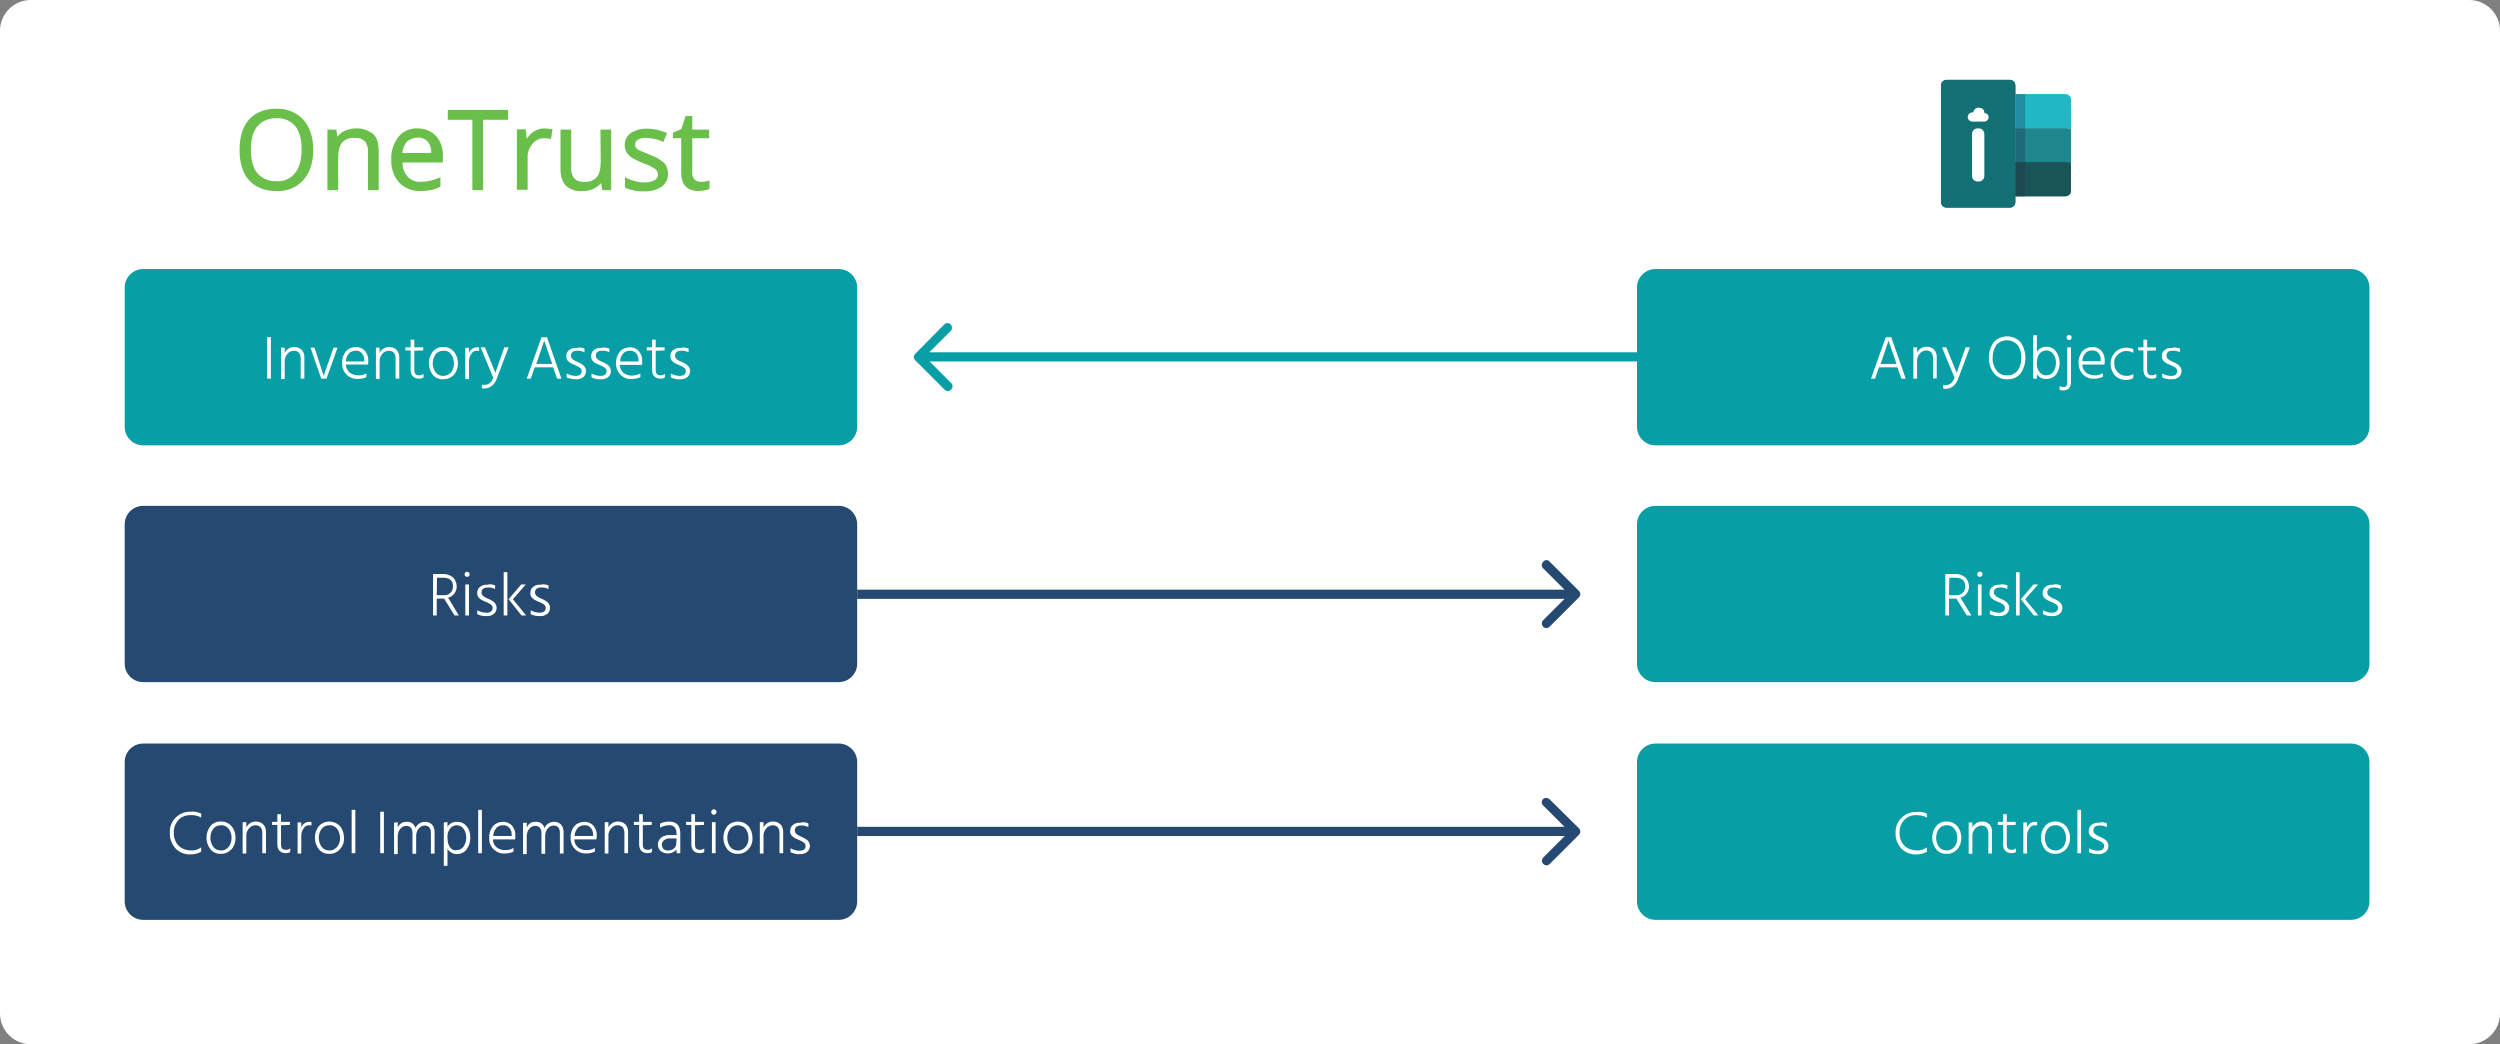 <?xml version="1.0" encoding="utf-8"?>
<!-- Generator: Adobe Illustrator 25.2.2, SVG Export Plug-In . SVG Version: 6.00 Build 0)  -->
<svg version="1.1" id="Layer_1" xmlns="http://www.w3.org/2000/svg" xmlns:xlink="http://www.w3.org/1999/xlink" x="0px" y="0px" viewBox="0 0 814 340" style="enable-background:new 0 0 814 340;" xml:space="preserve">
  <rect x="0" y="0" width="814" height="340" fill="#808080" stroke="none"/>
  <style type="text/css">
	.st0{fill:#FFFFFF;}
	.st1{fill:#137074;}
	.st2{fill:#22B7C5;}
	.st3{fill:#1F868E;}
	.st4{fill:#1A5556;}
	.st5{fill-rule:evenodd;clip-rule:evenodd;fill:#FFFFFF;}
	.st6{fill:#242D4C;fill-opacity:0.3;}
	.st7{fill:#089EA5;}
	.st8{fill:#264971;}
	.st9{fill-rule:evenodd;clip-rule:evenodd;fill:#089EA5;}
	.st10{fill-rule:evenodd;clip-rule:evenodd;fill:#264971;}
	.st11{fill-rule:evenodd;clip-rule:evenodd;fill:#6ABF4B;}
</style>
  <path class="st0" d="M0,10C0,4.5,4.5,0,10,0h794c5.5,0,10,4.5,10,10v320c0,5.5-4.5,10-10,10H10c-5.5,0-10-4.5-10-10V10z" />
  <path class="st1" d="M632,27.8c0-1,0.8-1.8,1.8-1.8h20.6c1,0,1.8,0.8,1.8,1.8v38c0,1-0.8,1.8-1.8,1.8l0,0h-20.6
	c-1,0-1.8-0.8-1.8-1.8V27.8z" />
  <path class="st2" d="M656.2,30.7h16.3c1,0,1.8,0.8,1.8,1.8V40c0,1-0.8,1.8-1.8,1.8h-16.3V30.7z" />
  <path class="st3" d="M656.2,41.8h16.3c1,0,1.8,0.8,1.8,1.8V51c0,1-0.8,1.8-1.8,1.8h-16.3V41.8z" />
  <path class="st4" d="M656.2,52.8h16.3c1,0,1.8,0.8,1.8,1.8l0,0v7.5c0,1-0.8,1.8-1.8,1.8l0,0h-16.3V52.8z" />
  <path class="st0" d="M642.1,43.6c0-1,0.8-1.8,1.8-1.8h0.4c1,0,1.8,0.8,1.8,1.8v13.7c0,1-0.8,1.8-1.8,1.8h-0.4c-1,0-1.8-0.8-1.8-1.8
	V43.6z" />
  <path class="st5" d="M646.1,36.8L646.1,36.8c0.8,0,1.4,0.6,1.4,1.4l0,0l0,0c0,0.7-0.6,1.3-1.3,1.4h-4c-0.8,0-1.5-0.7-1.5-1.5l0,0
	c0-0.8,0.7-1.5,1.5-1.5l0,0l0,0c0.1,0,0.2,0,0.3,0c0.1-1,1.1-1.7,2-1.5C645.5,35.1,646.1,35.8,646.1,36.8L646.1,36.8z" />
  <path class="st1" d="M632,27.8c0-1,0.8-1.8,1.8-1.8h20.6c1,0,1.8,0.8,1.8,1.8v38c0,1-0.8,1.8-1.8,1.8l0,0h-20.6
	c-1,0-1.8-0.8-1.8-1.8V27.8z" />
  <path class="st2" d="M656.2,30.7h16.3c1,0,1.8,0.8,1.8,1.8v9.3h-18.1V30.7z" />
  <path class="st3" d="M656.2,41.8h18.1v11.1h-18.1V41.8z" />
  <path class="st4" d="M656.2,52.8h18.1v9.3c0,1-0.8,1.8-1.8,1.8l0,0h-16.3V52.8z" />
  <path class="st0" d="M642.1,43.6c0-1,0.8-1.8,1.8-1.8h0.4c1,0,1.8,0.8,1.8,1.8v13.7c0,1-0.8,1.8-1.8,1.8h-0.4c-1,0-1.8-0.8-1.8-1.8
	V43.6z" />
  <path class="st5" d="M646.1,36.8L646.1,36.8c0.8,0,1.4,0.6,1.4,1.4l0,0l0,0c0,0.7-0.6,1.3-1.3,1.4h-4c-0.8,0-1.5-0.7-1.5-1.5l0,0
	c0-0.8,0.7-1.5,1.5-1.5l0,0l0,0c0.1,0,0.2,0,0.3,0c0.1-1,1.1-1.7,2-1.5C645.5,35.1,646.1,35.8,646.1,36.8L646.1,36.8z" />
  <path class="st6" d="M656.2,30.6h3.2V64h-3.2V30.6z" />
  <path class="st7" d="M40.6,93.6c0-3.3,2.7-6,6-6h226.5c3.3,0,6,2.7,6,6V139c0,3.3-2.7,6-6,6H46.6c-3.3,0-6-2.7-6-6V93.6z" />
  <path class="st8" d="M40.6,170.7c0-3.3,2.7-6,6-6h226.5c3.3,0,6,2.7,6,6v45.4c0,3.3-2.7,6-6,6H46.6c-3.3,0-6-2.7-6-6V170.7z
	 M40.6,248.1c0-3.3,2.7-6,6-6h226.5c3.3,0,6,2.7,6,6l0,0v45.4c0,3.3-2.7,6-6,6H46.6c-3.3,0-6-2.7-6-6V248.1z" />
  <path class="st7" d="M533,93.6c0-3.3,2.7-6,6-6h226.5c3.3,0,6,2.7,6,6V139c0,3.3-2.7,6-6,6H539c-3.3,0-6-2.7-6-6V93.6z M533,170.7
	c0-3.3,2.7-6,6-6h226.5c3.3,0,6,2.7,6,6v45.4c0,3.3-2.7,6-6,6H539c-3.3,0-6-2.7-6-6V170.7z M533,248.1c0-3.3,2.7-6,6-6h226.5
	c3.3,0,6,2.7,6,6l0,0v45.4c0,3.3-2.7,6-6,6H539c-3.3,0-6-2.7-6-6V248.1z" />
  <path class="st9" d="M307.6,126.9l-9.6-9.6c-0.6-0.6-0.6-1.5,0-2.1l0,0l0,0l9.5-9.6c0.6-0.6,1.6-0.5,2.1,0.1s0.5,1.5,0,2l-7,7H533v3
	H302.7l7,7c0.6,0.6,0.6,1.5,0,2.1C309.1,127.5,308.2,127.5,307.6,126.9L307.6,126.9z" />
  <path class="st10" d="M504.5,182.8l9.6,9.6c0.6,0.6,0.6,1.5,0,2.1l-9.6,9.6c-0.6,0.6-1.6,0.5-2.1-0.1s-0.5-1.5,0-2l7-7H279.1v-3
	h230.3l-7-7c-0.6-0.6-0.5-1.6,0.1-2.1C503,182.2,503.9,182.2,504.5,182.8L504.5,182.8z M504.5,260.2l9.6,9.5c0.6,0.6,0.6,1.5,0,2.1
	l-9.5,9.5c-0.6,0.6-1.5,0.6-2.1,0s-0.6-1.5,0-2.1l7-7H279.1v-3h230.3l-7-7c-0.6-0.6-0.5-1.6,0.1-2.1
	C503,259.7,503.9,259.7,504.5,260.2L504.5,260.2z" />
  <path class="st0" d="M87,123.3v-13.5h1.2v13.5H87z M92.7,113.2v1.7c0.6-1.2,1.9-2,3.2-1.9c0.9,0,1.7,0.3,2.3,0.9
	c0.6,0.6,0.9,1.5,0.9,2.3v7.1h-1.2v-6.7c0-0.7-0.2-1.3-0.6-1.8c-0.4-0.4-1-0.6-1.6-0.6c-0.8,0-1.6,0.4-2.1,1c-0.6,0.7-1,1.6-0.9,2.6
	v5.6h-1.2v-10.2H92.7z M104.6,123.3l-3.5-10.1h1.3l1.4,4.3l1.6,4.9c0.1-0.5,0.7-2.1,1.7-4.9l1.5-4.3h1.3l-3.6,10.1H104.6z
	 M118.6,117.7v-0.5c0-0.8-0.2-1.6-0.8-2.2c-0.5-0.6-1.3-0.9-2.1-0.8c-0.8,0-1.6,0.3-2.1,0.9c-0.6,0.7-1,1.6-1,2.6H118.6z
	 M119.3,121.6v1.2c-0.9,0.4-1.8,0.6-2.8,0.6c-2.7,0.1-4.9-1.9-5.1-4.6c0-0.2,0-0.4,0-0.6c-0.1-1.4,0.4-2.8,1.2-3.8
	c0.8-0.9,2-1.4,3.2-1.4c1.1-0.1,2.2,0.4,3,1.2c0.8,1,1.2,2.2,1.1,3.4c0,0.4,0,0.7-0.1,1.1h-7.2c0,1,0.5,1.9,1.2,2.6
	c0.8,0.6,1.7,0.9,2.7,0.9C117.5,122.3,118.5,122,119.3,121.6L119.3,121.6z M123.6,113.2v1.7c0.6-1.2,1.9-2,3.2-1.9
	c0.9,0,1.7,0.3,2.3,0.9c0.6,0.6,0.9,1.5,0.9,2.3v7.1h-1.2v-6.7c0-0.7-0.2-1.3-0.6-1.8c-0.4-0.4-1-0.6-1.6-0.6c-0.8,0-1.6,0.4-2.1,1
	c-0.6,0.7-1,1.6-0.9,2.6v5.6h-1.2v-10.2H123.6z" />
  <path class="st0" d="M134.9,114.2v6.3c0,1.2,0.5,1.7,1.6,1.7c0.5,0,1-0.1,1.4-0.5v1.2c-0.4,0.3-0.9,0.4-1.3,0.4c-1.9,0-2.9-1-2.9-3
	v-6.2H132v-1h1.7v-2.5h1.2v2.5h2.9v1L134.9,114.2z" />
  <path class="st0" d="M144.3,123.5c-1.3,0.1-2.6-0.5-3.4-1.5c-1.7-2.2-1.7-5.3,0-7.5c0.8-1,2.1-1.6,3.4-1.5c1.3-0.1,2.6,0.5,3.5,1.5
	c0.9,1.1,1.3,2.4,1.3,3.8s-0.4,2.7-1.3,3.7S145.6,123.5,144.3,123.5L144.3,123.5z M144.3,114.2c-1,0-1.9,0.4-2.5,1.2
	c-0.6,0.8-0.9,1.9-0.9,2.9s0.3,2,0.9,2.9c0.6,0.8,1.5,1.2,2.5,1.2s1.9-0.4,2.6-1.2c0.6-0.8,0.9-1.8,0.9-2.9c0-1-0.3-2.1-0.9-2.9
	C146.3,114.5,145.3,114.1,144.3,114.2L144.3,114.2z M152.7,113.2v1.7c0.5-1.2,1.6-1.9,2.8-1.8c0.2,0,0.3,0,0.5,0v1.2
	c-0.3-0.1-0.5-0.1-0.8-0.1c-0.8,0-1.4,0.4-1.8,1.1c-0.5,0.7-0.7,1.5-0.7,2.4v5.7h-1.2v-10.1L152.7,113.2z M160.6,123l-4.1-9.9h1.4
	l1.4,3.4l2,4.9l1.7-4.9l1.2-3.4h1.4l-3.7,9.8c-0.3,1.1-1,2.1-1.8,2.8c-0.7,0.5-1.5,0.8-2.4,0.8c-0.3,0-0.5,0-0.8-0.1v-1.2
	c0.2,0.1,0.4,0.1,0.7,0.1C159,125.4,160,124.6,160.6,123L160.6,123z M174.6,118.5h5.2l-0.3-0.9l-2.3-6.7l-2.3,6.8L174.6,118.5z
	 M181.4,123.3l-1.3-3.7h-6l-1.3,3.7h-1.3l4.8-13.5h1.8l4.7,13.5H181.4z" />
  <path class="st0" d="M190.3,113.5v1.2c-0.8-0.4-1.7-0.6-2.5-0.5c-0.5,0-1,0.1-1.4,0.4c-0.3,0.3-0.5,0.6-0.5,1.1c0,0.2,0,0.5,0.1,0.7
	s0.3,0.4,0.5,0.6c0.2,0.1,0.4,0.3,0.6,0.4l0.8,0.4c0.8,0.3,1.5,0.7,2.1,1.2c0.5,0.5,0.8,1.1,0.8,1.8c0,0.8-0.3,1.5-0.9,2
	c-0.7,0.5-1.5,0.8-2.4,0.7c-1,0-2.1-0.2-3-0.6v-1.3c0.9,0.5,1.9,0.8,2.9,0.8c0.5,0,1.1-0.1,1.5-0.4c0.3-0.3,0.5-0.7,0.5-1.1
	c0-0.5-0.2-0.9-0.6-1.2c-0.6-0.4-1.2-0.7-1.8-0.9c-0.7-0.3-1.4-0.6-1.9-1.1c-0.5-0.4-0.8-1.1-0.7-1.8c0-0.8,0.3-1.5,0.9-1.9
	c0.6-0.5,1.4-0.8,2.3-0.7C188.6,113,189.5,113.2,190.3,113.5L190.3,113.5z" />
  <path class="st0" d="M198.4,113.5v1.2c-0.8-0.4-1.7-0.6-2.5-0.5c-0.5,0-1,0.1-1.4,0.4c-0.3,0.3-0.5,0.6-0.5,1.1c0,0.2,0,0.5,0.1,0.7
	s0.3,0.4,0.5,0.6c0.2,0.1,0.4,0.3,0.6,0.4l0.8,0.4c0.8,0.3,1.5,0.7,2.1,1.2c0.5,0.5,0.8,1.1,0.8,1.8c0,0.8-0.3,1.5-0.9,2
	c-0.7,0.5-1.5,0.8-2.4,0.7c-1,0.1-2.1-0.2-3-0.6v-1.3c0.9,0.5,1.9,0.8,2.9,0.8c0.5,0,1.1-0.1,1.5-0.4c0.3-0.3,0.5-0.7,0.5-1.1
	c0-0.5-0.2-0.9-0.6-1.2c-0.6-0.4-1.2-0.7-1.8-0.9c-0.7-0.3-1.4-0.6-1.9-1.1c-0.5-0.4-0.8-1.1-0.7-1.8c0-0.8,0.3-1.5,0.9-1.9
	c0.6-0.5,1.4-0.8,2.3-0.7C196.7,113,197.6,113.2,198.4,113.5L198.4,113.5z" />
  <path class="st0" d="M207.9,117.7v-0.5c0-0.8-0.2-1.6-0.8-2.2c-0.5-0.6-1.3-0.9-2.1-0.8c-0.8,0-1.6,0.3-2.1,0.9
	c-0.6,0.7-1,1.6-1,2.6H207.9z M208.5,121.6v1.2c-0.9,0.4-1.8,0.6-2.8,0.6c-2.7,0.2-4.9-1.9-5.1-4.5c0-0.2,0-0.4,0-0.6
	c-0.1-1.4,0.4-2.8,1.2-3.8c0.8-0.9,2-1.4,3.2-1.4c1.1-0.1,2.2,0.4,3,1.2c0.8,1,1.2,2.2,1.1,3.4c0,0.4,0,0.7-0.1,1.1h-7.2
	c0,1,0.4,1.9,1.2,2.6c0.8,0.6,1.7,0.9,2.7,0.9C206.7,122.3,207.7,122,208.5,121.6z" />
  <path class="st0" d="M213.5,114.2v6.3c0,1.2,0.5,1.7,1.6,1.7c0.5,0,1-0.1,1.4-0.5v1.2c-0.4,0.3-0.9,0.4-1.3,0.4c-1.9,0-2.9-1-2.9-3
	v-6.2h-1.7v-1h1.7v-2.5h1.2v2.5h2.9v1L213.5,114.2z" />
  <path class="st0" d="M224.2,113.5v1.2c-0.8-0.4-1.7-0.6-2.5-0.5c-0.5,0-1,0.1-1.4,0.4c-0.3,0.3-0.5,0.6-0.5,1.1c0,0.2,0,0.5,0.1,0.7
	s0.3,0.4,0.5,0.6c0.2,0.1,0.4,0.3,0.6,0.4l0.8,0.4c0.8,0.3,1.5,0.7,2.1,1.2c0.5,0.5,0.8,1.1,0.8,1.8c0,0.8-0.3,1.5-0.9,2
	c-0.7,0.5-1.5,0.8-2.4,0.7c-1,0.1-2.1-0.2-3-0.6v-1.3c0.9,0.5,1.9,0.8,2.9,0.8c0.5,0,1.1-0.1,1.5-0.4c0.3-0.3,0.5-0.7,0.5-1.1
	c0-0.5-0.2-0.9-0.6-1.2c-0.6-0.4-1.2-0.7-1.8-0.9c-0.7-0.3-1.4-0.6-1.9-1.1c-0.5-0.4-0.8-1.1-0.7-1.8c0-0.8,0.3-1.5,0.9-1.9
	c0.6-0.5,1.4-0.8,2.3-0.7C222.5,113,223.4,113.2,224.2,113.5L224.2,113.5z M624.2,113.1v1.7c0.6-1.2,1.9-2,3.2-1.9
	c0.9,0,1.7,0.3,2.3,0.9s0.9,1.5,0.9,2.3v7.1h-1.2v-6.7c0-0.7-0.2-1.3-0.6-1.8c-0.4-0.4-1-0.6-1.6-0.6c-0.8,0-1.6,0.4-2.1,1
	c-0.6,0.7-1,1.6-0.9,2.6v5.6H623v-10.2H624.2z M636.4,123l-4.1-9.9h1.4l1.4,3.4l2,4.9l1.7-4.9l1.2-3.4h1.4l-3.7,9.9
	c-0.3,1.1-1,2.1-1.8,2.8c-0.7,0.5-1.5,0.8-2.4,0.8c-0.3,0-0.5,0-0.8-0.1v-1.2c0.2,0.1,0.5,0.1,0.7,0.1
	C634.8,125.4,635.8,124.6,636.4,123z M647.6,116.5c-0.1-1.8,0.5-3.6,1.6-5.1c2.2-2.4,6-2.5,8.4-0.3c0.1,0.1,0.2,0.2,0.3,0.3
	c2.1,3.1,2.1,7.1,0,10.2c-1.1,1.3-2.7,2-4.3,1.9c-1.7,0.1-3.2-0.6-4.3-1.9C648.1,120.1,647.5,118.3,647.6,116.5L647.6,116.5z
	 M648.8,116.5c-0.1,1.5,0.4,3,1.3,4.2c0.8,1,2.1,1.6,3.4,1.5c1.3,0.1,2.6-0.5,3.4-1.5c0.9-1.2,1.3-2.7,1.2-4.2
	c0.1-1.5-0.3-3-1.2-4.2c-1.7-1.9-4.6-2-6.5-0.4c-0.1,0.1-0.3,0.2-0.4,0.4C649.2,113.5,648.8,115,648.8,116.5L648.8,116.5z
	 M664.2,121.3c0.6,0.6,1.4,1,2.2,0.9c0.9,0,1.7-0.4,2.1-1.1c0.6-0.8,0.9-1.8,0.9-2.8c0.1-1.1-0.2-2.2-0.9-3.1
	c-0.5-0.7-1.4-1.1-2.2-1.1c-0.3,0-0.7,0.1-1,0.2c-0.4,0.1-0.7,0.4-1,0.6c-0.4,0.3-0.6,0.8-0.8,1.3c-0.2,0.6-0.3,1.3-0.3,1.9
	C663.1,119.3,663.4,120.4,664.2,121.3L664.2,121.3z M663.2,109.1v5.5c0.7-1.1,1.8-1.7,3.1-1.7c1.2,0,2.4,0.5,3.1,1.5
	c1.6,2.2,1.6,5.2,0.1,7.5c-0.8,1-1.9,1.5-3.2,1.5c-1.3,0.1-2.5-0.6-3.1-1.6v1.5H662v-14.1L663.2,109.1z M670.6,126.9v-1.2
	c0.4,0.2,0.9,0.3,1.4,0.3c0.8,0,1.1-0.5,1.1-1.5v-11.4h1.2v11.4c0,0.7-0.2,1.4-0.6,1.9c-0.5,0.5-1.1,0.7-1.7,0.7
	C671.5,127.2,671.1,127.1,670.6,126.9L670.6,126.9z M673.1,110.5c-0.3-0.3-0.3-0.9,0-1.2c0.3-0.3,0.8-0.3,1.2,0l0,0
	c0.3,0.3,0.3,0.8,0,1.2l0,0C674,110.8,673.5,110.8,673.1,110.5z M684,117.6v-0.5c0-0.8-0.2-1.6-0.8-2.2c-0.5-0.6-1.3-0.9-2.1-0.8
	c-0.8,0-1.6,0.3-2.1,0.9c-0.6,0.7-1,1.6-1,2.6H684z M684.7,121.5v1.2c-0.9,0.4-1.8,0.6-2.8,0.6c-2.7,0.2-4.9-1.9-5.1-4.5
	c0-0.2,0-0.4,0-0.6c-0.1-1.4,0.4-2.8,1.2-3.8c0.8-0.9,2-1.4,3.2-1.4c1.1-0.1,2.2,0.4,3,1.2c0.8,1,1.2,2.2,1.1,3.4
	c0,0.4,0,0.7-0.1,1.1H678c0,1,0.4,1.9,1.2,2.6c0.8,0.6,1.7,0.9,2.7,0.9C682.9,122.3,683.9,122,684.7,121.5L684.7,121.5z
	 M688.4,118.3c0,1.1,0.3,2.1,1.1,2.9s1.9,1.2,3,1.2c0.7,0,1.5-0.2,2.1-0.6v1.3c-0.7,0.4-1.4,0.6-2.2,0.6c-1.4,0.1-2.9-0.5-3.8-1.5
	c-0.9-1-1.4-2.4-1.4-3.7c0-1.4,0.5-2.7,1.4-3.7c1-1.1,2.4-1.6,3.8-1.6c0.8,0,1.5,0.2,2.2,0.5v1.2c-0.6-0.4-1.4-0.6-2.1-0.6
	c-1.1-0.1-2.2,0.4-3,1.2C688.7,116.2,688.3,117.2,688.4,118.3L688.4,118.3z" />
  <path class="st0" d="M699.1,114.2v6.3c0,1.2,0.5,1.7,1.6,1.7c0.5,0,1-0.2,1.4-0.5v1.2c-0.4,0.3-0.9,0.4-1.3,0.4c-1.9,0-2.9-1-2.9-3
	v-6.2h-1.7v-1h1.7v-2.5h1.2v2.5h2.9v1L699.1,114.2z" />
  <path class="st0" d="M709.8,113.5v1.2c-0.8-0.4-1.7-0.6-2.5-0.5c-0.5,0-1,0.1-1.4,0.4c-0.3,0.3-0.5,0.6-0.5,1.1c0,0.2,0,0.5,0.1,0.7
	s0.3,0.4,0.5,0.6c0.2,0.1,0.4,0.3,0.6,0.4l0.8,0.4c0.8,0.3,1.5,0.7,2.1,1.2c0.5,0.5,0.8,1.1,0.8,1.8c0,0.8-0.3,1.5-0.9,2
	c-0.7,0.5-1.5,0.8-2.4,0.7c-1,0.1-2.1-0.2-3-0.6v-1.3c0.9,0.5,1.9,0.8,2.9,0.8c0.5,0,1.1-0.1,1.5-0.4c0.3-0.3,0.5-0.7,0.5-1.1
	c0-0.5-0.2-0.9-0.6-1.2c-0.6-0.4-1.2-0.7-1.8-0.9c-0.7-0.3-1.4-0.6-1.9-1.1s-0.8-1.1-0.7-1.8c0-0.8,0.3-1.5,0.9-1.9
	c0.6-0.5,1.4-0.8,2.3-0.7C708.1,113,709,113.2,709.8,113.5L709.8,113.5z M142.2,193.8h2.2c0.8,0.1,1.7-0.2,2.3-0.8
	c0.5-0.5,0.8-1.3,0.8-2c0-2-1.1-2.9-3.3-2.9h-1.9L142.2,193.8L142.2,193.8z M149.4,200.4H148l-3.4-5.5h-2.4v5.5H141v-13.5h3
	c1.3-0.1,2.5,0.3,3.5,1.1c0.8,0.8,1.2,1.9,1.2,3c0,0.8-0.3,1.7-0.8,2.3c-0.5,0.7-1.2,1.1-2,1.3L149.4,200.4z M151.5,200.4v-10.1h1.2
	v10.1H151.5z M151.5,187.6c-0.3-0.3-0.3-0.9,0-1.2s0.8-0.3,1.2,0l0,0c0.3,0.3,0.3,0.8,0,1.2l0,0
	C152.4,187.9,151.9,187.9,151.5,187.6z" />
  <path class="st0" d="M161.2,190.6v1.2c-0.8-0.4-1.7-0.6-2.5-0.5c-0.5,0-1,0.1-1.4,0.4c-0.3,0.3-0.5,0.6-0.5,1.1c0,0.2,0,0.5,0.1,0.7
	s0.3,0.4,0.5,0.6c0.2,0.1,0.4,0.3,0.6,0.4l0.8,0.4c0.8,0.3,1.5,0.7,2.1,1.2c0.5,0.5,0.8,1.1,0.8,1.8c0,0.8-0.3,1.5-0.9,2
	c-0.7,0.5-1.5,0.8-2.4,0.7c-1,0.1-2.1-0.2-3-0.6v-1.3c0.9,0.5,1.9,0.8,2.9,0.8c0.6,0.1,1.1-0.1,1.6-0.4c0.3-0.3,0.5-0.7,0.5-1.1
	c0-0.5-0.2-0.9-0.6-1.2c-0.6-0.4-1.2-0.7-1.8-0.9c-0.7-0.3-1.4-0.6-1.9-1.1c-0.5-0.4-0.8-1.1-0.7-1.8c0-0.8,0.3-1.5,0.9-1.9
	c0.6-0.5,1.4-0.8,2.3-0.7C159.5,190.1,160.4,190.3,161.2,190.6L161.2,190.6z" />
  <path class="st0" d="M164,200.4v-14.1h1.2v14.1H164z M167,195.1l4.3,5.3h-1.5l-4.2-5.3l4.1-4.8h1.5L167,195.1L167,195.1z" />
  <path class="st0" d="M178.6,190.6v1.2c-0.8-0.4-1.7-0.6-2.5-0.5c-0.5,0-1,0.1-1.4,0.4c-0.3,0.3-0.5,0.6-0.5,1.1c0,0.2,0,0.5,0.1,0.7
	s0.3,0.4,0.5,0.6c0.2,0.1,0.4,0.3,0.6,0.4l0.8,0.4c0.8,0.3,1.5,0.7,2.1,1.2c0.5,0.5,0.8,1.1,0.8,1.8c0,0.8-0.3,1.5-0.9,2
	c-0.7,0.5-1.5,0.8-2.4,0.7c-1,0.1-2.1-0.2-3-0.6v-1.3c0.9,0.5,1.9,0.8,2.9,0.8c0.5,0,1.1-0.1,1.5-0.4c0.3-0.3,0.5-0.7,0.5-1.1
	c0-0.5-0.2-0.9-0.6-1.2c-0.6-0.4-1.2-0.7-1.8-0.9c-0.7-0.3-1.4-0.6-1.9-1.1c-0.5-0.4-0.8-1.1-0.7-1.8c0-0.8,0.3-1.5,0.9-1.9
	c0.6-0.5,1.4-0.8,2.3-0.7C176.9,190.1,177.7,190.3,178.6,190.6L178.6,190.6z" />
  <path class="st0" d="M634.6,193.8h2.2c0.8,0.1,1.7-0.2,2.3-0.8c0.5-0.5,0.8-1.3,0.8-2c0-2-1.1-2.9-3.3-2.9h-1.9L634.6,193.8
	L634.6,193.8z M641.9,200.4h-1.5l-3.4-5.5h-2.4v5.5h-1.2v-13.5h3c1.3-0.1,2.5,0.3,3.5,1.1c0.8,0.8,1.2,1.9,1.2,3
	c0,0.8-0.3,1.7-0.8,2.3c-0.5,0.7-1.2,1.1-2,1.3L641.9,200.4L641.9,200.4z M644,200.4v-10.1h1.2v10.1H644z M644,187.6
	c-0.3-0.3-0.3-0.9,0-1.2c0.3-0.4,0.8-0.4,1.2-0.1c0.4,0.3,0.4,0.8,0.1,1.2c0,0,0,0-0.1,0.1C644.8,187.9,644.3,187.9,644,187.6z
	 M653.6,190.6v1.2c-0.8-0.4-1.7-0.6-2.5-0.5c-0.5,0-1,0.1-1.4,0.4c-0.3,0.3-0.5,0.6-0.5,1.1c0,0.2,0,0.5,0.2,0.7
	c0.1,0.2,0.3,0.4,0.5,0.6c0.2,0.1,0.4,0.3,0.6,0.4l0.8,0.4c0.8,0.3,1.5,0.7,2.1,1.2c0.5,0.5,0.8,1.1,0.8,1.8c0,0.8-0.3,1.5-0.9,2
	c-0.7,0.5-1.5,0.8-2.4,0.7c-1,0.1-2.1-0.2-3-0.6v-1.3c0.9,0.5,1.9,0.8,2.9,0.8c0.5,0,1.1-0.1,1.5-0.4c0.3-0.3,0.5-0.7,0.5-1.1
	c0-0.5-0.2-0.9-0.6-1.2c-0.6-0.4-1.2-0.7-1.8-0.9c-0.7-0.3-1.4-0.6-1.9-1.1c-0.5-0.4-0.8-1.1-0.7-1.8c0-0.8,0.3-1.5,0.9-1.9
	c0.6-0.5,1.4-0.8,2.3-0.7C651.9,190.1,652.8,190.3,653.6,190.6L653.6,190.6z" />
  <path class="st0" d="M656.4,200.4v-14.1h1.2v14.1H656.4z M659.4,195.1l4.3,5.3h-1.5l-4.2-5.3l4.1-4.8h1.5L659.4,195.1L659.4,195.1z" />
  <path class="st0" d="M671,190.6v1.2c-0.8-0.4-1.7-0.6-2.5-0.5c-0.5,0-1,0.1-1.4,0.4c-0.3,0.3-0.5,0.6-0.5,1.1c0,0.2,0,0.5,0.1,0.7
	s0.3,0.4,0.5,0.6c0.2,0.1,0.4,0.3,0.6,0.4l0.8,0.4c0.8,0.3,1.5,0.7,2.1,1.2c0.5,0.5,0.8,1.1,0.8,1.8c0,0.8-0.3,1.5-0.9,2
	c-0.7,0.5-1.5,0.8-2.4,0.7c-1,0.1-2.1-0.2-3-0.6v-1.3c0.9,0.5,1.9,0.8,2.9,0.8c0.5,0,1.1-0.1,1.5-0.4c0.3-0.3,0.5-0.7,0.5-1.1
	c0-0.5-0.2-0.9-0.6-1.2c-0.6-0.4-1.2-0.7-1.8-0.9c-0.7-0.3-1.4-0.6-1.9-1.1c-0.5-0.4-0.8-1.1-0.7-1.8c0-0.8,0.3-1.5,0.9-1.9
	c0.6-0.5,1.4-0.8,2.3-0.7C669.3,190.1,670.2,190.3,671,190.6L671,190.6z" />
  <path class="st0" d="M65.5,264.9v1.3c-0.5-0.3-1-0.5-1.6-0.6c-0.6-0.2-1.2-0.2-1.9-0.2c-1.5,0-2.9,0.5-3.9,1.6s-1.6,2.6-1.5,4.1
	c-0.1,1.6,0.5,3.1,1.5,4.2c1.1,1.1,2.6,1.6,4.1,1.6c1.2,0.1,2.3-0.3,3.3-1v1.4c-1,0.6-2.2,0.9-3.4,0.9c-1.8,0.1-3.6-0.6-4.9-1.9
	c-1.3-1.4-2-3.3-1.9-5.2c-0.2-3.6,2.7-6.7,6.3-6.8c0.1,0,0.3,0,0.4,0C63.2,264.1,64.4,264.4,65.5,264.9L65.5,264.9z" />
  <path class="st0" d="M71.9,278c-1.3,0.1-2.6-0.5-3.4-1.5c-1.7-2.2-1.7-5.3,0-7.5c0.8-1,2.1-1.6,3.4-1.5c1.3-0.1,2.6,0.5,3.5,1.5
	c0.9,1.1,1.3,2.4,1.3,3.8s-0.4,2.7-1.3,3.7C74.4,277.5,73.2,278.1,71.9,278z M71.9,268.7c-1,0-1.9,0.4-2.5,1.2
	c-0.6,0.8-0.9,1.9-0.9,2.9s0.3,2,0.9,2.9c0.6,0.8,1.5,1.2,2.5,1.2c1,0.1,1.9-0.4,2.6-1.2c0.6-0.8,0.9-1.8,0.9-2.9
	c0-1-0.3-2.1-0.9-2.9C73.9,269.1,72.9,268.6,71.9,268.7L71.9,268.7z" />
  <path class="st0" d="M80.2,267.7v1.7c0.6-1.2,1.9-2,3.2-1.9c0.9,0,1.7,0.3,2.3,0.9c0.6,0.6,0.9,1.5,0.9,2.3v7.1h-1.2v-6.7
	c0-0.7-0.2-1.3-0.6-1.8c-0.4-0.4-1-0.6-1.6-0.6c-0.8,0-1.6,0.4-2.1,1c-0.6,0.7-1,1.6-0.9,2.6v5.6H79v-10.2H80.2z" />
  <path class="st0" d="M91.5,268.7v6.3c0,1.2,0.5,1.7,1.6,1.7c0.5,0,1-0.1,1.4-0.5v1.2c-0.4,0.3-0.9,0.4-1.3,0.4c-1.9,0-2.9-1-2.9-3
	v-6.2h-1.7v-1h1.7v-2.5h1.2v2.5h2.9v1L91.5,268.7z" />
  <path class="st0" d="M98.1,267.7v1.7c0.5-1.2,1.6-1.9,2.8-1.8h0.5v1.2c-0.3-0.1-0.5-0.1-0.8-0.1c-0.8,0-1.4,0.4-1.8,1.1
	c-0.5,0.7-0.7,1.5-0.7,2.4v5.7h-1.2v-10.1h1.2V267.7z" />
  <path class="st0" d="M107.2,278c-1.3,0.1-2.6-0.5-3.4-1.5c-1.7-2.2-1.7-5.3,0-7.5c1.7-1.9,4.7-2,6.6-0.3c0.1,0.1,0.2,0.2,0.3,0.3
	c0.9,1.1,1.3,2.4,1.3,3.8c0.1,1.4-0.4,2.7-1.3,3.7C109.8,277.5,108.5,278.1,107.2,278z M107.2,268.7c-1,0-1.9,0.4-2.5,1.2
	c-0.6,0.8-0.9,1.9-0.9,2.9s0.3,2,0.9,2.9c0.6,0.8,1.5,1.2,2.5,1.2c1,0.1,1.9-0.4,2.6-1.2c0.6-0.8,1-1.8,0.9-2.9c0-1-0.3-2.1-0.9-2.9
	C109.2,269.1,108.2,268.6,107.2,268.7L107.2,268.7z" />
  <path class="st0" d="M114.5,277.8v-14.1h1.2v14.1H114.5z M123.8,277.8v-13.5h1.2v13.5H123.8z M129.5,267.7v1.7
	c0.5-1.1,1.6-1.9,2.8-1.8c1.4-0.2,2.6,0.7,3,2c0.5-1.2,1.7-2,3-2c0.9-0.1,1.8,0.3,2.4,0.9c0.5,0.6,0.8,1.5,0.8,2.3v7.1h-1.2v-6.7
	c0-1.6-0.7-2.4-2.1-2.4c-0.7,0-1.4,0.4-1.9,1c-0.6,0.7-0.8,1.6-0.8,2.6v5.6h-1.2v-6.7c0-1.6-0.7-2.4-2.1-2.4c-0.7,0-1.4,0.4-1.9,1
	c-0.6,0.7-0.8,1.6-0.8,2.6v5.6h-1.2v-10.2L129.5,267.7z M148.7,276.8c0.9,0,1.7-0.4,2.2-1.1c0.6-0.9,1-2,0.9-3.1c0-1-0.3-2-0.9-2.8
	c-0.5-0.7-1.3-1.1-2.1-1.1c-0.9,0-1.7,0.4-2.2,1c-0.7,0.9-1,2-0.9,3.2c0,0.7,0.1,1.4,0.3,2c0.2,0.5,0.4,0.9,0.8,1.3
	c0.3,0.3,0.6,0.5,1,0.6C148.1,276.8,148.4,276.9,148.7,276.8z M145.7,267.7v1.5c0.7-1.1,1.9-1.7,3.1-1.6c1.2-0.1,2.4,0.5,3.2,1.5
	s1.2,2.3,1.1,3.6c0.1,1.4-0.4,2.8-1.2,3.9c-0.8,1-1.9,1.5-3.1,1.5c-1.3,0-2.4-0.6-3.1-1.7v5.5h-1.2v-14.1L145.7,267.7z M155.7,277.8
	v-14.1h1.2v14.1H155.7z" />
  <path class="st0" d="M166.6,272.2v-0.5c0-0.8-0.2-1.6-0.8-2.2c-0.5-0.6-1.3-0.9-2.1-0.8c-0.8,0-1.6,0.3-2.1,0.9
	c-0.6,0.7-1,1.6-1,2.6H166.6z M167.2,276.1v1.2c-0.9,0.4-1.8,0.6-2.8,0.6c-1.4,0.1-2.7-0.4-3.7-1.4s-1.5-2.3-1.4-3.7
	c-0.1-1.4,0.4-2.8,1.2-3.8c0.8-0.9,2-1.4,3.2-1.4c1.1-0.1,2.2,0.4,3,1.2c0.8,1,1.2,2.2,1.1,3.4c0,0.4,0,0.7-0.1,1.1h-7.2
	c0,1,0.4,1.9,1.2,2.6c0.8,0.6,1.7,0.9,2.7,0.9C165.5,276.8,166.4,276.6,167.2,276.1L167.2,276.1z" />
  <path class="st0" d="M171.5,267.7v1.7c0.5-1.1,1.6-1.9,2.8-1.8c1.4-0.2,2.6,0.7,3,2c0.5-1.2,1.7-2,3-2c0.9-0.1,1.8,0.3,2.4,0.9
	c0.5,0.6,0.8,1.5,0.8,2.3v7.1h-1.2v-6.7c0-1.6-0.7-2.4-2.1-2.4c-0.7,0-1.4,0.4-1.9,1c-0.6,0.7-0.8,1.6-0.8,2.6v5.6h-1.2v-6.7
	c0-1.6-0.7-2.4-2.1-2.4c-0.7,0-1.4,0.4-1.9,1c-0.6,0.7-0.8,1.6-0.8,2.6v5.6h-1.2v-10.2h1.2V267.7z" />
  <path class="st0" d="M193.1,272.2v-0.5c0-0.8-0.2-1.6-0.8-2.2c-0.5-0.6-1.3-0.9-2.1-0.8c-0.8,0-1.6,0.3-2.1,0.9
	c-0.6,0.7-1,1.6-1,2.6H193.1z M193.7,276.1v1.2c-0.9,0.4-1.8,0.6-2.8,0.6c-2.7,0.1-4.9-1.9-5.1-4.5c0-0.2,0-0.4,0-0.6
	c-0.1-1.4,0.4-2.8,1.2-3.8c0.8-0.9,2-1.4,3.2-1.4c1.1-0.1,2.2,0.4,3,1.2c0.8,1,1.2,2.2,1.1,3.4c0,0.4,0,0.7-0.1,1.1H187
	c0,1,0.4,1.9,1.2,2.6c0.8,0.6,1.7,0.9,2.7,0.9C192,276.8,192.9,276.6,193.7,276.1L193.7,276.1z" />
  <path class="st0" d="M198.1,267.7v1.7c0.6-1.2,1.9-2,3.2-1.9c0.9,0,1.7,0.3,2.3,0.9s0.9,1.5,0.9,2.3v7.1h-1.2v-6.7
	c0-0.7-0.2-1.3-0.6-1.8c-0.4-0.4-1-0.6-1.6-0.6c-0.8,0-1.6,0.4-2.1,1c-0.6,0.7-1,1.6-0.9,2.6v5.6h-1.2v-10.2H198.1z" />
  <path class="st0" d="M209.3,268.7v6.3c0,1.2,0.5,1.7,1.6,1.7c0.5,0,1-0.1,1.4-0.5v1.2c-0.4,0.3-0.9,0.4-1.3,0.4c-1.9,0-2.9-1-2.9-3
	v-6.2h-1.7v-1h1.7v-2.5h1.2v2.5h2.9v1L209.3,268.7z" />
  <path class="st0" d="M220.3,273h-2c-0.7-0.1-1.5,0.1-2.1,0.6c-0.4,0.3-0.7,0.8-0.7,1.4c0,0.5,0.2,1,0.5,1.4c0.5,0.4,1,0.6,1.6,0.5
	c0.7,0,1.4-0.2,1.9-0.7c0.5-0.4,0.7-1,0.7-1.7L220.3,273L220.3,273z M214.9,269.5v-1.3c0.9-0.5,1.9-0.7,2.9-0.7
	c2.5,0,3.7,1.3,3.7,3.9v6.4h-1.2v-1.2c-1.3,1.5-3.6,1.7-5.2,0.5c-0.6-0.6-0.9-1.3-0.9-2.1c0-0.9,0.4-1.7,1.1-2.3
	c0.9-0.6,1.9-0.9,3-0.8h2v-0.5c0-0.7-0.2-1.4-0.6-2c-0.5-0.5-1.2-0.8-1.9-0.7C216.8,268.7,215.8,269,214.9,269.5L214.9,269.5z
	 M226.3,268.7v6.3c0,1.2,0.5,1.7,1.6,1.7c0.5,0,1-0.1,1.4-0.5v1.2c-0.4,0.3-0.9,0.4-1.3,0.4c-1.9,0-2.9-1-2.9-3v-6.2h-1.7v-1h1.7
	v-2.5h1.2v2.5h2.9v1L226.3,268.7z M231.8,277.8v-10.1h1.2v10.1H231.8z M231.8,265c-0.3-0.3-0.3-0.9,0-1.2c0.2-0.2,0.4-0.3,0.6-0.3
	c0.4,0,0.8,0.3,0.9,0.7v0.2c0,0.2-0.1,0.4-0.3,0.6C232.7,265.4,232.1,265.4,231.8,265L231.8,265z M240.2,278
	c-1.3,0.1-2.6-0.5-3.4-1.5c-1.7-2.2-1.7-5.3,0-7.5c1.7-1.9,4.7-2,6.6-0.3c0.1,0.1,0.2,0.2,0.3,0.3c0.9,1.1,1.3,2.4,1.3,3.8
	c0.1,1.4-0.4,2.7-1.3,3.7C242.7,277.6,241.4,278.1,240.2,278L240.2,278z M240.2,268.7c-1,0-1.9,0.4-2.5,1.2
	c-0.6,0.8-0.9,1.9-0.9,2.9s0.3,2,0.9,2.9c0.6,0.8,1.5,1.2,2.5,1.2c1,0.1,1.9-0.4,2.6-1.2c0.6-0.8,1-1.8,0.9-2.9c0-1-0.3-2.1-0.9-2.9
	C242.2,269.1,241.2,268.7,240.2,268.7L240.2,268.7z M248.6,267.7v1.7c0.6-1.2,1.9-2,3.2-1.9c0.9,0,1.7,0.3,2.3,0.9s0.9,1.5,0.9,2.3
	v7.1h-1.2v-6.7c0-0.7-0.2-1.3-0.6-1.8c-0.4-0.4-1-0.6-1.6-0.6c-0.8,0-1.6,0.4-2.1,1c-0.6,0.7-1,1.6-0.9,2.6v5.6h-1.2v-10.2H248.6z
	 M263.2,268.1v1.2c-0.8-0.4-1.7-0.6-2.5-0.5c-0.5,0-1,0.1-1.4,0.4c-0.3,0.3-0.5,0.6-0.5,1.1c0,0.2,0,0.5,0.1,0.7s0.3,0.4,0.5,0.6
	c0.2,0.1,0.4,0.3,0.6,0.4l0.8,0.4c0.8,0.3,1.5,0.7,2.1,1.2c0.5,0.5,0.8,1.1,0.8,1.8c0,0.8-0.3,1.5-0.9,2c-0.7,0.5-1.5,0.8-2.4,0.7
	c-1,0.1-2.1-0.2-3-0.6v-1.3c0.9,0.5,1.9,0.8,2.9,0.8c0.5,0,1.1-0.1,1.5-0.4c0.3-0.3,0.5-0.7,0.5-1.1c0-0.5-0.2-0.9-0.6-1.2
	c-0.6-0.4-1.2-0.7-1.8-0.9c-0.7-0.3-1.4-0.6-1.9-1.1c-0.5-0.4-0.8-1.1-0.7-1.8c0-0.8,0.3-1.5,0.9-1.9c0.6-0.5,1.4-0.8,2.3-0.7
	C261.5,267.6,262.4,267.7,263.2,268.1L263.2,268.1z M627.4,264.9v1.3c-0.5-0.3-1-0.5-1.6-0.6s-1.2-0.2-1.9-0.2
	c-1.5,0-2.9,0.5-3.9,1.6s-1.6,2.6-1.5,4.1c-0.1,1.6,0.5,3.1,1.5,4.2c1.1,1.1,2.6,1.6,4.1,1.6c1.2,0.1,2.3-0.3,3.3-1v1.4
	c-1,0.6-2.2,0.9-3.4,0.9c-1.8,0.1-3.6-0.6-4.9-1.9c-1.3-1.4-2-3.2-1.9-5.1c-0.2-3.6,2.7-6.7,6.3-6.8c0.1,0,0.3,0,0.4,0
	C625.2,264.2,626.3,264.4,627.4,264.9L627.4,264.9z" />
  <path class="st0" d="M633.8,278c-1.3,0.1-2.6-0.5-3.4-1.5c-1.7-2.2-1.7-5.3,0-7.5c0.8-1,2.1-1.6,3.4-1.5c1.3-0.1,2.6,0.5,3.5,1.5
	c0.9,1.1,1.3,2.4,1.3,3.8s-0.4,2.7-1.3,3.7S635.1,278.1,633.8,278L633.8,278z M633.8,268.7c-1,0-1.9,0.4-2.5,1.2
	c-0.6,0.8-0.9,1.9-0.9,2.9s0.3,2,0.9,2.9c0.6,0.8,1.5,1.2,2.5,1.2c1,0.1,1.9-0.4,2.6-1.2c0.6-0.8,0.9-1.8,0.9-2.9
	c0-1-0.3-2.1-0.9-2.9C635.8,269.1,634.8,268.6,633.8,268.7L633.8,268.7z" />
  <path class="st0" d="M642.2,267.7v1.7c0.6-1.2,1.9-2,3.2-1.9c1.7-0.1,3.1,1.2,3.2,2.9c0,0.1,0,0.2,0,0.4v7.1h-1.2v-6.7
	c0-0.7-0.2-1.3-0.6-1.8c-0.4-0.4-1-0.6-1.6-0.6c-0.8,0-1.6,0.4-2.1,1c-0.6,0.7-1,1.6-0.9,2.6v5.6H641v-10.2h1.2V267.7z M653.4,268.7
	v6.3c0,1.2,0.5,1.7,1.6,1.7c0.5,0,1-0.1,1.4-0.5v1.2c-0.4,0.3-0.9,0.4-1.3,0.4c-1.9,0-2.9-1-2.9-3v-6.2h-1.7v-1h1.7v-2.5h1.2v2.5
	h2.9v1L653.4,268.7z M660,267.7v1.7c0.5-1.2,1.6-1.9,2.8-1.8c0.2,0,0.3,0,0.5,0v1.2c-0.3-0.1-0.5-0.1-0.8-0.1
	c-0.8,0-1.4,0.4-1.8,1.1c-0.5,0.7-0.7,1.5-0.7,2.4v5.7h-1.2v-10.1h1.2V267.7z" />
  <path class="st0" d="M669.2,278c-1.3,0.1-2.6-0.5-3.4-1.5c-1.7-2.2-1.7-5.3,0-7.5c0.8-1,2.1-1.6,3.4-1.5c1.3-0.1,2.6,0.5,3.5,1.5
	c0.9,1.1,1.3,2.4,1.3,3.8s-0.4,2.7-1.3,3.7C671.7,277.5,670.4,278.1,669.2,278L669.2,278z M669.2,268.7c-1,0-1.9,0.4-2.5,1.2
	c-0.6,0.8-0.9,1.9-0.9,2.9s0.3,2,0.9,2.9c0.6,0.8,1.5,1.2,2.5,1.2c1,0.1,1.9-0.4,2.6-1.2c0.6-0.8,0.9-1.8,0.9-2.9
	c0-1-0.3-2.1-0.9-2.9C671.2,269.1,670.2,268.6,669.2,268.7L669.2,268.7z" />
  <path class="st0" d="M676.4,277.8v-14.1h1.2v14.1H676.4z" />
  <path class="st0" d="M686,268.1v1.2c-0.8-0.4-1.7-0.6-2.5-0.5c-0.5,0-1,0.1-1.4,0.4c-0.3,0.3-0.5,0.6-0.5,1.1c0,0.2,0,0.5,0.1,0.7
	s0.3,0.4,0.5,0.6c0.2,0.1,0.4,0.3,0.6,0.4l0.8,0.4c0.8,0.3,1.5,0.7,2.1,1.2c0.5,0.5,0.8,1.1,0.8,1.8c0,0.8-0.3,1.5-0.9,2
	c-0.7,0.5-1.5,0.8-2.4,0.7c-1,0.1-2.1-0.2-3-0.6v-1.3c0.9,0.5,1.9,0.8,2.9,0.8c0.5,0,1.1-0.1,1.5-0.4c0.3-0.3,0.5-0.7,0.5-1.1
	c0-0.5-0.2-0.9-0.6-1.2c-0.6-0.4-1.2-0.7-1.8-0.9c-0.7-0.3-1.4-0.6-1.9-1.1c-0.5-0.4-0.8-1.1-0.7-1.8c0-0.8,0.3-1.5,0.9-1.9
	c0.6-0.5,1.4-0.8,2.3-0.7C684.3,267.6,685.2,267.7,686,268.1L686,268.1z" />
  <path class="st11" d="M90,59c-2.3,0.1-4.6-0.8-6.2-2.6c-1.4-1.7-2.1-4.3-2.1-7.7s0.7-5.9,2.1-7.6c1.6-1.8,3.9-2.7,6.2-2.6
	c2.3-0.2,4.6,0.8,6.1,2.5c1.4,1.7,2.1,4.3,2.1,7.6s-0.7,6-2.1,7.7C94.6,58.2,92.3,59.2,90,59z M90,35.4c-3.8,0-6.8,1.2-8.9,3.5
	S78,44.6,78,48.8s1,7.6,3.1,9.9s5.1,3.5,8.9,3.5c3.3,0.2,6.6-1.1,8.8-3.6c2.1-2.4,3.2-5.7,3.2-9.8s-1.1-7.4-3.2-9.8
	C96.6,36.6,93.4,35.3,90,35.4L90,35.4z M115.9,41.8c-1.3,0-2.5,0.3-3.7,0.8c-0.9,0.4-1.7,1.1-2.3,1.9l-0.4-2.3h-2.9v19.7h3.5V51.6
	c0-2.4,0.4-4.1,1.3-5.2c1.1-1.1,2.6-1.7,4.2-1.5c1.2-0.1,2.3,0.3,3.2,1.1c0.7,0.9,1.1,2.1,1,3.3v12.6h3.5V49.1
	c0-2.5-0.6-4.4-1.8-5.5C119.8,42.4,117.9,41.7,115.9,41.8L115.9,41.8z M136,44.8c1.2-0.1,2.4,0.4,3.3,1.3c0.8,1.1,1.2,2.4,1.1,3.7
	H131c0.1-1.3,0.6-2.6,1.5-3.7C133.5,45.3,134.7,44.8,136,44.8L136,44.8z M136,41.8c-2.4-0.1-4.8,0.9-6.3,2.8
	c-1.6,2.1-2.5,4.8-2.3,7.5c-0.1,2.7,0.8,5.4,2.6,7.4c1.8,1.8,4.3,2.8,6.9,2.7c1.1,0,2.3-0.1,3.4-0.3c1-0.2,2-0.6,2.9-1l0.2-0.1v-3.1
	l-0.4,0.2c-1.9,0.8-3.9,1.3-6,1.3c-1.6,0.1-3.2-0.5-4.3-1.7c-1.1-1.3-1.7-2.9-1.6-4.6h13.1v-2.1c0.1-2.3-0.6-4.6-2.1-6.4
	C140.5,42.7,138.3,41.8,136,41.8L136,41.8z M145.8,39h8v22.9h3.5V39h8.1v-3.2h-19.6V39z M177.2,41.8c-1.2,0-2.4,0.4-3.4,1
	c-0.9,0.6-1.7,1.5-2.3,2.4l-0.3-3.1h-2.9v19.7h3.5V51.3c-0.1-1.6,0.5-3.2,1.6-4.5c0.9-1.1,2.3-1.8,3.7-1.8c0.7,0,1.3,0.1,2,0.2
	l0.3,0.1l0.5-3.2l-0.3-0.1C178.8,41.9,178,41.9,177.2,41.8L177.2,41.8z M195.6,52.5c0,2.4-0.4,4.1-1.3,5.2c-1.1,1.1-2.6,1.7-4.2,1.5
	c-1.1,0.1-2.3-0.3-3.1-1.1c-0.7-0.9-1.1-2.1-1-3.3V42.2h-3.5V55c0,2.5,0.6,4.3,1.8,5.5c1.5,1.3,3.4,1.9,5.4,1.7
	c1.3,0,2.6-0.2,3.7-0.8c0.9-0.4,1.7-1.1,2.3-1.8l0.4,2.3h2.9V42.2h-3.5L195.6,52.5L195.6,52.5z M211.6,50.4l-3.3-1.4
	c-0.5-0.2-0.9-0.5-1.2-0.9c-0.2-0.3-0.4-0.7-0.3-1.1c0-0.6,0.3-1.2,0.9-1.5c0.9-0.5,1.9-0.7,2.9-0.6c1.8,0.1,3.5,0.4,5.1,1.2
	l0.3,0.1l1.2-2.9l-0.3-0.1c-1.9-0.8-4-1.3-6.1-1.3c-1.9-0.1-3.8,0.4-5.4,1.4c-1.3,0.9-2,2.4-2,3.9c0,0.8,0.2,1.7,0.6,2.4
	c0.4,0.7,1.1,1.3,1.8,1.8c1.2,0.7,2.5,1.3,3.8,1.8c1.3,0.4,2.6,1.1,3.7,1.8c0.5,0.4,0.9,1,0.9,1.7c0.1,0.8-0.4,1.6-1.1,2
	c-1,0.5-2.2,0.7-3.3,0.7c-1,0-2-0.1-3-0.4c-1-0.3-2-0.6-2.9-1.1l-0.4-0.2V61l0.1,0.1c1.9,0.9,4,1.3,6.1,1.2c2,0.1,4-0.4,5.7-1.5
	c1.4-1,2.2-2.6,2.1-4.3c0-1.2-0.4-2.5-1.2-3.4C214.9,51.8,213.3,51,211.6,50.4L211.6,50.4z M230.6,58.9c-0.4,0.1-0.7,0.2-1.1,0.2
	c-0.5,0.1-1,0.1-1.4,0.1c-0.8,0-1.5-0.3-2-0.8c-0.5-0.7-0.8-1.6-0.7-2.5V45h5.5v-2.8h-5.5v-4.4h-2.2l-1.3,4.2l-2.8,1.2V45h2.7v11.1
	c0,4.1,1.9,6.1,5.8,6.1c0.6,0,1.1-0.1,1.7-0.2c0.5-0.1,1-0.2,1.5-0.4l0.2-0.1v-2.8L230.6,58.9L230.6,58.9z" />
  <path class="st0" d="M615.8,109.8H614l-4.8,13.5h1.3l1.3-3.7h6l1.3,3.7h1.4L615.8,109.8z M612.3,118.5l0.3-0.8l2.3-6.8l2.3,6.7
	l0.3,0.9H612.3z" />
</svg>